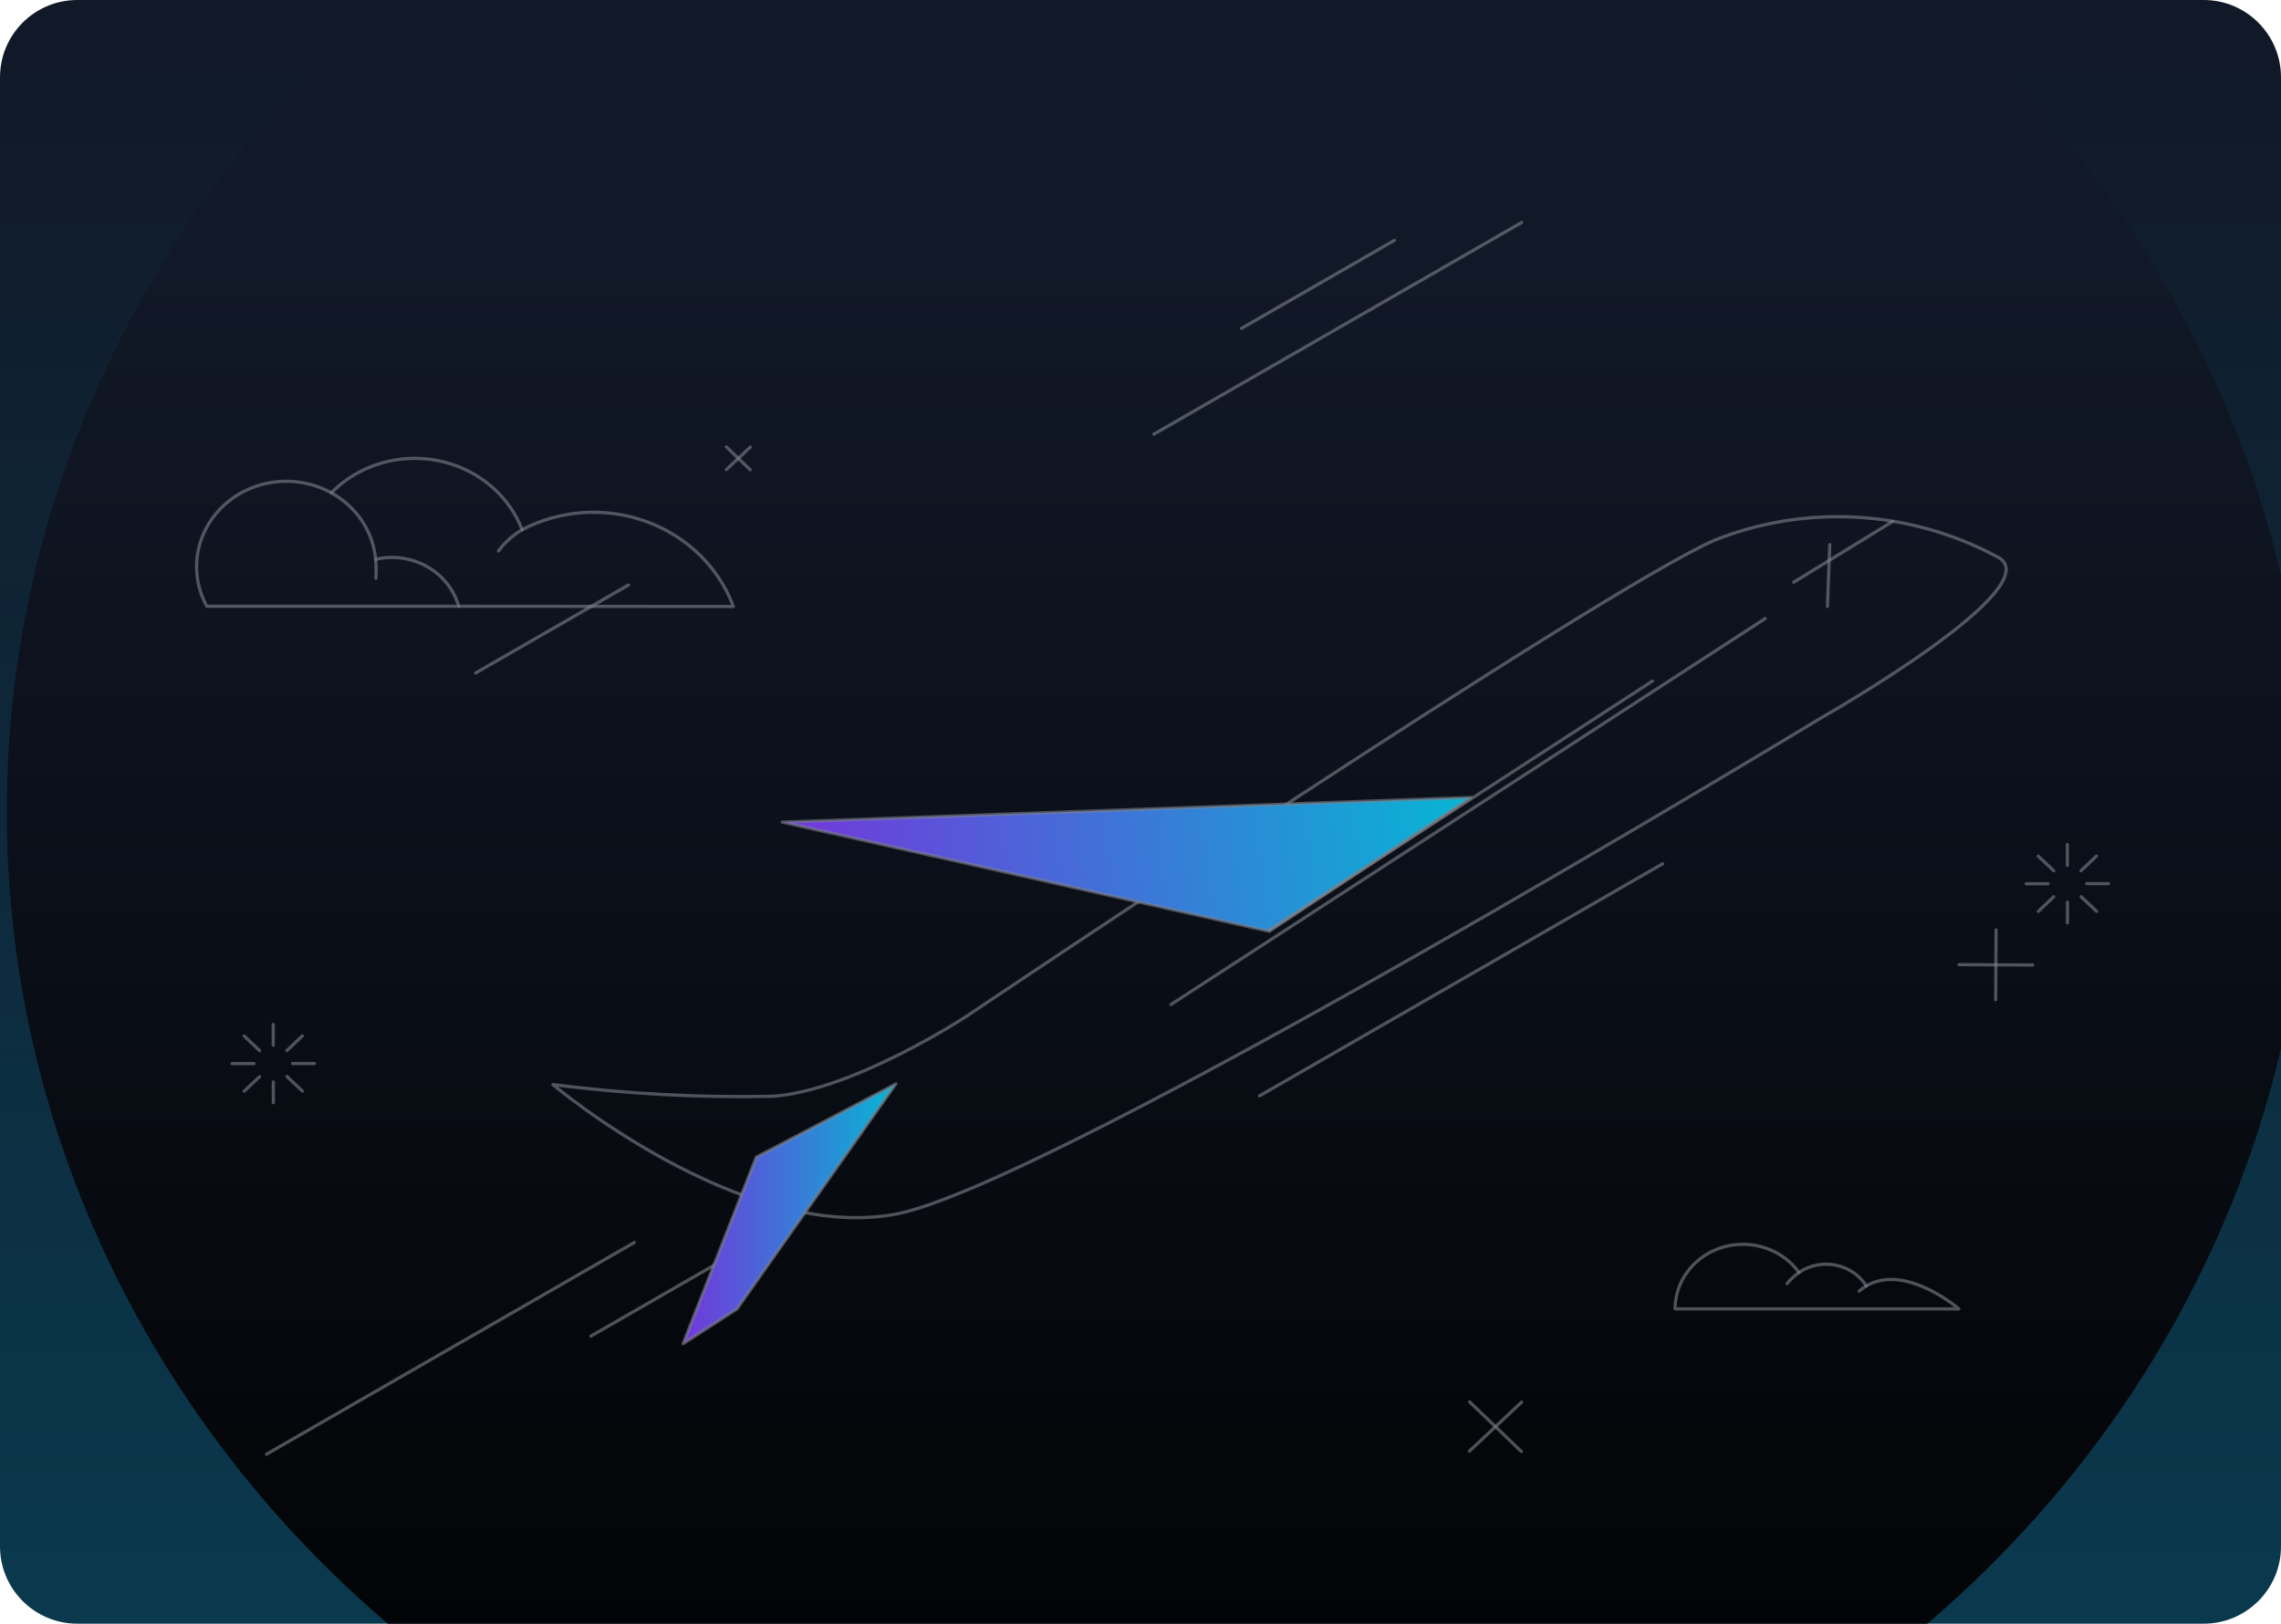 <svg width="708" height="504" viewBox="0 0 708 504" fill="none" xmlns="http://www.w3.org/2000/svg">
<g clip-path="url(#clip0_549_9440)">
<path d="M0 24C0 10.745 10.745 0 24 0H684C697.255 0 708 10.745 708 24V480C708 493.255 697.255 504 684 504H24C10.745 504 0 493.255 0 480V24Z" fill="url(#paint0_linear_549_9440)"/>
<ellipse cx="357.177" cy="339.015" rx="357.177" ry="339.015" transform="matrix(-1 0 0 1 716.461 -87.015)" fill="url(#paint1_linear_549_9440)"/>
<path style="mix-blend-mode:plus-lighter" opacity="0.6" d="M628.927 274.326H635.7" stroke="#7F828B" stroke-linecap="round" stroke-linejoin="round"/>
<path style="mix-blend-mode:plus-lighter" opacity="0.6" d="M647.712 274.298H654.485" stroke="#7F828B" stroke-linecap="round" stroke-linejoin="round"/>
<path style="mix-blend-mode:plus-lighter" opacity="0.6" d="M641.687 262.179V268.607" stroke="#7F828B" stroke-linecap="round" stroke-linejoin="round"/>
<path style="mix-blend-mode:plus-lighter" opacity="0.6" d="M641.716 280.027V286.455" stroke="#7F828B" stroke-linecap="round" stroke-linejoin="round"/>
<path style="mix-blend-mode:plus-lighter" opacity="0.6" d="M632.651 265.753L637.452 270.29" stroke="#7F828B" stroke-linecap="round" stroke-linejoin="round"/>
<path style="mix-blend-mode:plus-lighter" opacity="0.6" d="M645.958 278.344L650.759 282.881" stroke="#7F828B" stroke-linecap="round" stroke-linejoin="round"/>
<path style="mix-blend-mode:plus-lighter" opacity="0.6" d="M650.718 265.715L645.938 270.272" stroke="#7F828B" stroke-linecap="round" stroke-linejoin="round"/>
<path style="mix-blend-mode:plus-lighter" opacity="0.6" d="M637.453 278.363L632.672 282.9" stroke="#7F828B" stroke-linecap="round" stroke-linejoin="round"/>
<g clip-path="url(#clip1_549_9440)">
<path style="mix-blend-mode:plus-lighter" opacity="0.6" d="M171.599 336.648C171.599 336.648 229.729 385.734 277.879 376.905C326.029 368.076 564.805 223.103 564.805 223.103C564.805 223.103 638.838 181.097 619.453 172.586C606.146 165.51 591.397 161.394 576.289 160.545C561.18 159.695 546.113 162.133 532.198 167.676C495.963 183.579 299.95 315.489 299.95 315.489C299.95 315.489 264.992 338.45 239.986 340.282C217.145 340.773 194.286 339.557 171.599 336.648Z" stroke="#7F828B" stroke-linecap="round" stroke-linejoin="round"/>
<path fill-rule="evenodd" clip-rule="evenodd" d="M456.6 247.529L393.966 289.086L242.792 255.183L456.6 247.529Z" fill="url(#paint2_linear_549_9440)"/>
<path style="mix-blend-mode:plus-lighter" opacity="0.6" d="M456.6 247.529L393.966 289.086L242.792 255.183L456.6 247.529Z" stroke="#7F828B" stroke-linecap="round" stroke-linejoin="round"/>
<path style="mix-blend-mode:plus-lighter" opacity="0.6" d="M394.07 288.594L512.938 211.383" stroke="#7F828B" stroke-linecap="round" stroke-linejoin="round"/>
<path style="mix-blend-mode:plus-lighter" opacity="0.6" d="M363.479 311.783L547.898 191.994" stroke="#7F828B" stroke-linecap="round" stroke-linejoin="round"/>
<path style="mix-blend-mode:plus-lighter" opacity="0.6" d="M556.761 180.716L587.431 161.873" stroke="#7F828B" stroke-linecap="round" stroke-linejoin="round"/>
<path style="mix-blend-mode:plus-lighter" opacity="0.6" d="M519.928 406.28H608.026C608.026 406.28 591.499 392.015 579.29 399.148C578.258 397.508 576.882 396.091 575.247 394.981C573.613 393.872 571.756 393.098 569.792 392.705C567.828 392.313 565.801 392.313 563.837 392.702C561.872 393.091 560.014 393.865 558.378 394.971C555.839 391.434 552.178 388.765 547.931 387.355C543.685 385.942 539.075 385.864 534.778 387.129C530.48 388.39 526.72 390.933 524.048 394.379C521.376 397.826 519.932 401.995 519.928 406.28Z" stroke="#7F828B" stroke-linecap="round" stroke-linejoin="round"/>
<path style="mix-blend-mode:plus-lighter" opacity="0.6" d="M558.378 394.97C557.002 395.981 555.757 397.148 554.668 398.44" stroke="#7F828B" stroke-linecap="round" stroke-linejoin="round"/>
<path style="mix-blend-mode:plus-lighter" opacity="0.6" d="M579.293 399.147C578.517 399.638 577.774 400.176 577.067 400.754" stroke="#7F828B" stroke-linecap="round" stroke-linejoin="round"/>
<path style="mix-blend-mode:plus-lighter" opacity="0.6" d="M102.843 152.96C106.986 148.751 112.187 145.622 117.96 143.869C123.729 142.117 129.875 141.799 135.811 142.948C141.747 144.096 147.275 146.672 151.869 150.43C156.467 154.188 159.974 159.003 162.066 164.418C167.917 161.359 174.399 159.549 181.06 159.113C187.72 158.678 194.398 159.626 200.636 161.893C206.871 164.161 212.516 167.693 217.177 172.244C221.839 176.796 225.407 182.259 227.633 188.254L142.368 188.19" stroke="#7F828B" stroke-linecap="round" stroke-linejoin="round"/>
<path style="mix-blend-mode:plus-lighter" opacity="0.6" d="M162.065 164.418C159.171 166.13 156.668 168.381 154.712 171.036" stroke="#7F828B" stroke-linecap="round" stroke-linejoin="round"/>
<path style="mix-blend-mode:plus-lighter" opacity="0.6" d="M64.182 188.193H142.364C140.922 183.037 137.418 178.623 132.6 175.897C127.786 173.171 122.038 172.349 116.595 173.607C116.237 169.698 114.973 165.914 112.896 162.527C110.816 159.14 107.975 156.235 104.574 154.02C101.173 151.806 97.299 150.338 93.234 149.721C89.166 149.105 85.005 149.356 81.053 150.456C77.098 151.556 73.452 153.479 70.37 156.084C67.292 158.689 64.857 161.913 63.245 165.523C61.629 169.132 60.877 173.038 61.04 176.958C61.203 180.879 62.276 184.716 64.182 188.193Z" stroke="#7F828B" stroke-linecap="round" stroke-linejoin="round"/>
<path style="mix-blend-mode:plus-lighter" opacity="0.6" d="M116.604 173.671C116.763 175.617 116.785 177.57 116.671 179.518" stroke="#7F828B" stroke-linecap="round" stroke-linejoin="round"/>
<g style="mix-blend-mode:plus-lighter" opacity="0.6">
<path d="M230.832 387.436L183.391 414.749" stroke="#7F828B" stroke-linecap="round" stroke-linejoin="round"/>
</g>
<g style="mix-blend-mode:plus-lighter" opacity="0.6">
<path d="M432.807 74.6L385.366 101.913" stroke="#7F828B" stroke-linecap="round" stroke-linejoin="round"/>
</g>
<g style="mix-blend-mode:plus-lighter" opacity="0.6">
<path d="M195.075 181.587L147.634 208.9" stroke="#7F828B" stroke-linecap="round" stroke-linejoin="round"/>
</g>
<g style="mix-blend-mode:plus-lighter" opacity="0.6">
<path d="M567.945 169.037L567.214 188.254" stroke="#7F828B" stroke-linecap="round" stroke-linejoin="round"/>
</g>
<g style="mix-blend-mode:plus-lighter" opacity="0.6">
<path d="M516.069 268.118L390.941 340.162" stroke="#7F828B" stroke-linecap="round" stroke-linejoin="round"/>
</g>
<g style="mix-blend-mode:plus-lighter" opacity="0.6">
<path d="M196.848 385.69L82.723 451.391" stroke="#7F828B" stroke-linecap="round" stroke-linejoin="round"/>
</g>
<g style="mix-blend-mode:plus-lighter" opacity="0.6">
<path d="M472.296 69.063L358.171 134.763" stroke="#7F828B" stroke-linecap="round" stroke-linejoin="round"/>
</g>
<path style="mix-blend-mode:plus-lighter" opacity="0.6" d="M232.902 138.766L225.439 145.774" stroke="#7F828B" stroke-linecap="round" stroke-linejoin="round"/>
<path style="mix-blend-mode:plus-lighter" opacity="0.6" d="M232.861 145.813L225.479 138.729" stroke="#7F828B" stroke-linecap="round" stroke-linejoin="round"/>
<path style="mix-blend-mode:plus-lighter" opacity="0.6" d="M472.295 435.226L456.069 450.463" stroke="#7F828B" stroke-linecap="round" stroke-linejoin="round"/>
<path style="mix-blend-mode:plus-lighter" opacity="0.6" d="M472.208 450.549L456.155 435.144" stroke="#7F828B" stroke-linecap="round" stroke-linejoin="round"/>
<path style="mix-blend-mode:plus-lighter" opacity="0.6" d="M630.916 299.543L608.091 299.426" stroke="#7F828B" stroke-linecap="round" stroke-linejoin="round"/>
<path style="mix-blend-mode:plus-lighter" opacity="0.6" d="M619.441 310.32L619.566 288.653" stroke="#7F828B" stroke-linecap="round" stroke-linejoin="round"/>
<path d="M278.088 336.431L234.745 359.175L212.008 417.109L228.745 406.326L278.088 336.431Z" fill="url(#paint3_linear_549_9440)"/>
<path style="mix-blend-mode:plus-lighter" opacity="0.6" d="M278.088 336.431L234.745 359.175L212.008 417.109L228.745 406.326L278.088 336.431Z" stroke="#7F828B" stroke-linecap="round" stroke-linejoin="round"/>
<path style="mix-blend-mode:plus-lighter" opacity="0.6" d="M72.05 330.147H78.823" stroke="#7F828B" stroke-linecap="round" stroke-linejoin="round"/>
<path style="mix-blend-mode:plus-lighter" opacity="0.6" d="M90.835 330.119H97.609" stroke="#7F828B" stroke-linecap="round" stroke-linejoin="round"/>
<path style="mix-blend-mode:plus-lighter" opacity="0.6" d="M84.808 318V324.429" stroke="#7F828B" stroke-linecap="round" stroke-linejoin="round"/>
<path style="mix-blend-mode:plus-lighter" opacity="0.6" d="M84.839 335.849V342.276" stroke="#7F828B" stroke-linecap="round" stroke-linejoin="round"/>
<path style="mix-blend-mode:plus-lighter" opacity="0.6" d="M75.775 321.574L80.576 326.111" stroke="#7F828B" stroke-linecap="round" stroke-linejoin="round"/>
<path style="mix-blend-mode:plus-lighter" opacity="0.6" d="M89.082 334.165L93.882 338.702" stroke="#7F828B" stroke-linecap="round" stroke-linejoin="round"/>
<path style="mix-blend-mode:plus-lighter" opacity="0.6" d="M93.844 321.536L89.064 326.093" stroke="#7F828B" stroke-linecap="round" stroke-linejoin="round"/>
<path style="mix-blend-mode:plus-lighter" opacity="0.6" d="M80.577 334.185L75.795 338.722" stroke="#7F828B" stroke-linecap="round" stroke-linejoin="round"/>
</g>
</g>
<defs>
<linearGradient id="paint0_linear_549_9440" x1="354" y1="0" x2="354" y2="504" gradientUnits="userSpaceOnUse">
<stop stop-color="#111827"/>
<stop offset="1" stop-color="#0A394E"/>
</linearGradient>
<linearGradient id="paint1_linear_549_9440" x1="357.177" y1="0" x2="357.177" y2="678.031" gradientUnits="userSpaceOnUse">
<stop stop-color="#111827"/>
<stop offset="0.25" stop-color="#111827"/>
<stop offset="1"/>
</linearGradient>
<linearGradient id="paint2_linear_549_9440" x1="457.713" y1="255.507" x2="246.944" y2="284.926" gradientUnits="userSpaceOnUse">
<stop stop-color="#06B6D4"/>
<stop offset="1" stop-color="#7337DB"/>
<stop offset="1" stop-color="#7A30DC"/>
</linearGradient>
<linearGradient id="paint3_linear_549_9440" x1="278.088" y1="376.77" x2="212.008" y2="376.77" gradientUnits="userSpaceOnUse">
<stop stop-color="#06B6D4"/>
<stop offset="1" stop-color="#7337DB"/>
<stop offset="1" stop-color="#7A30DC"/>
</linearGradient>
<clipPath id="clip0_549_9440">
<path d="M0 24C0 10.745 10.745 0 24 0H684C697.255 0 708 10.745 708 24V480C708 493.255 697.255 504 684 504H24C10.745 504 0 493.255 0 480V24Z" fill="white"/>
</clipPath>
<clipPath id="clip1_549_9440">
<rect width="585.786" height="558" fill="white" transform="translate(55.899 38)"/>
</clipPath>
</defs>
</svg>
